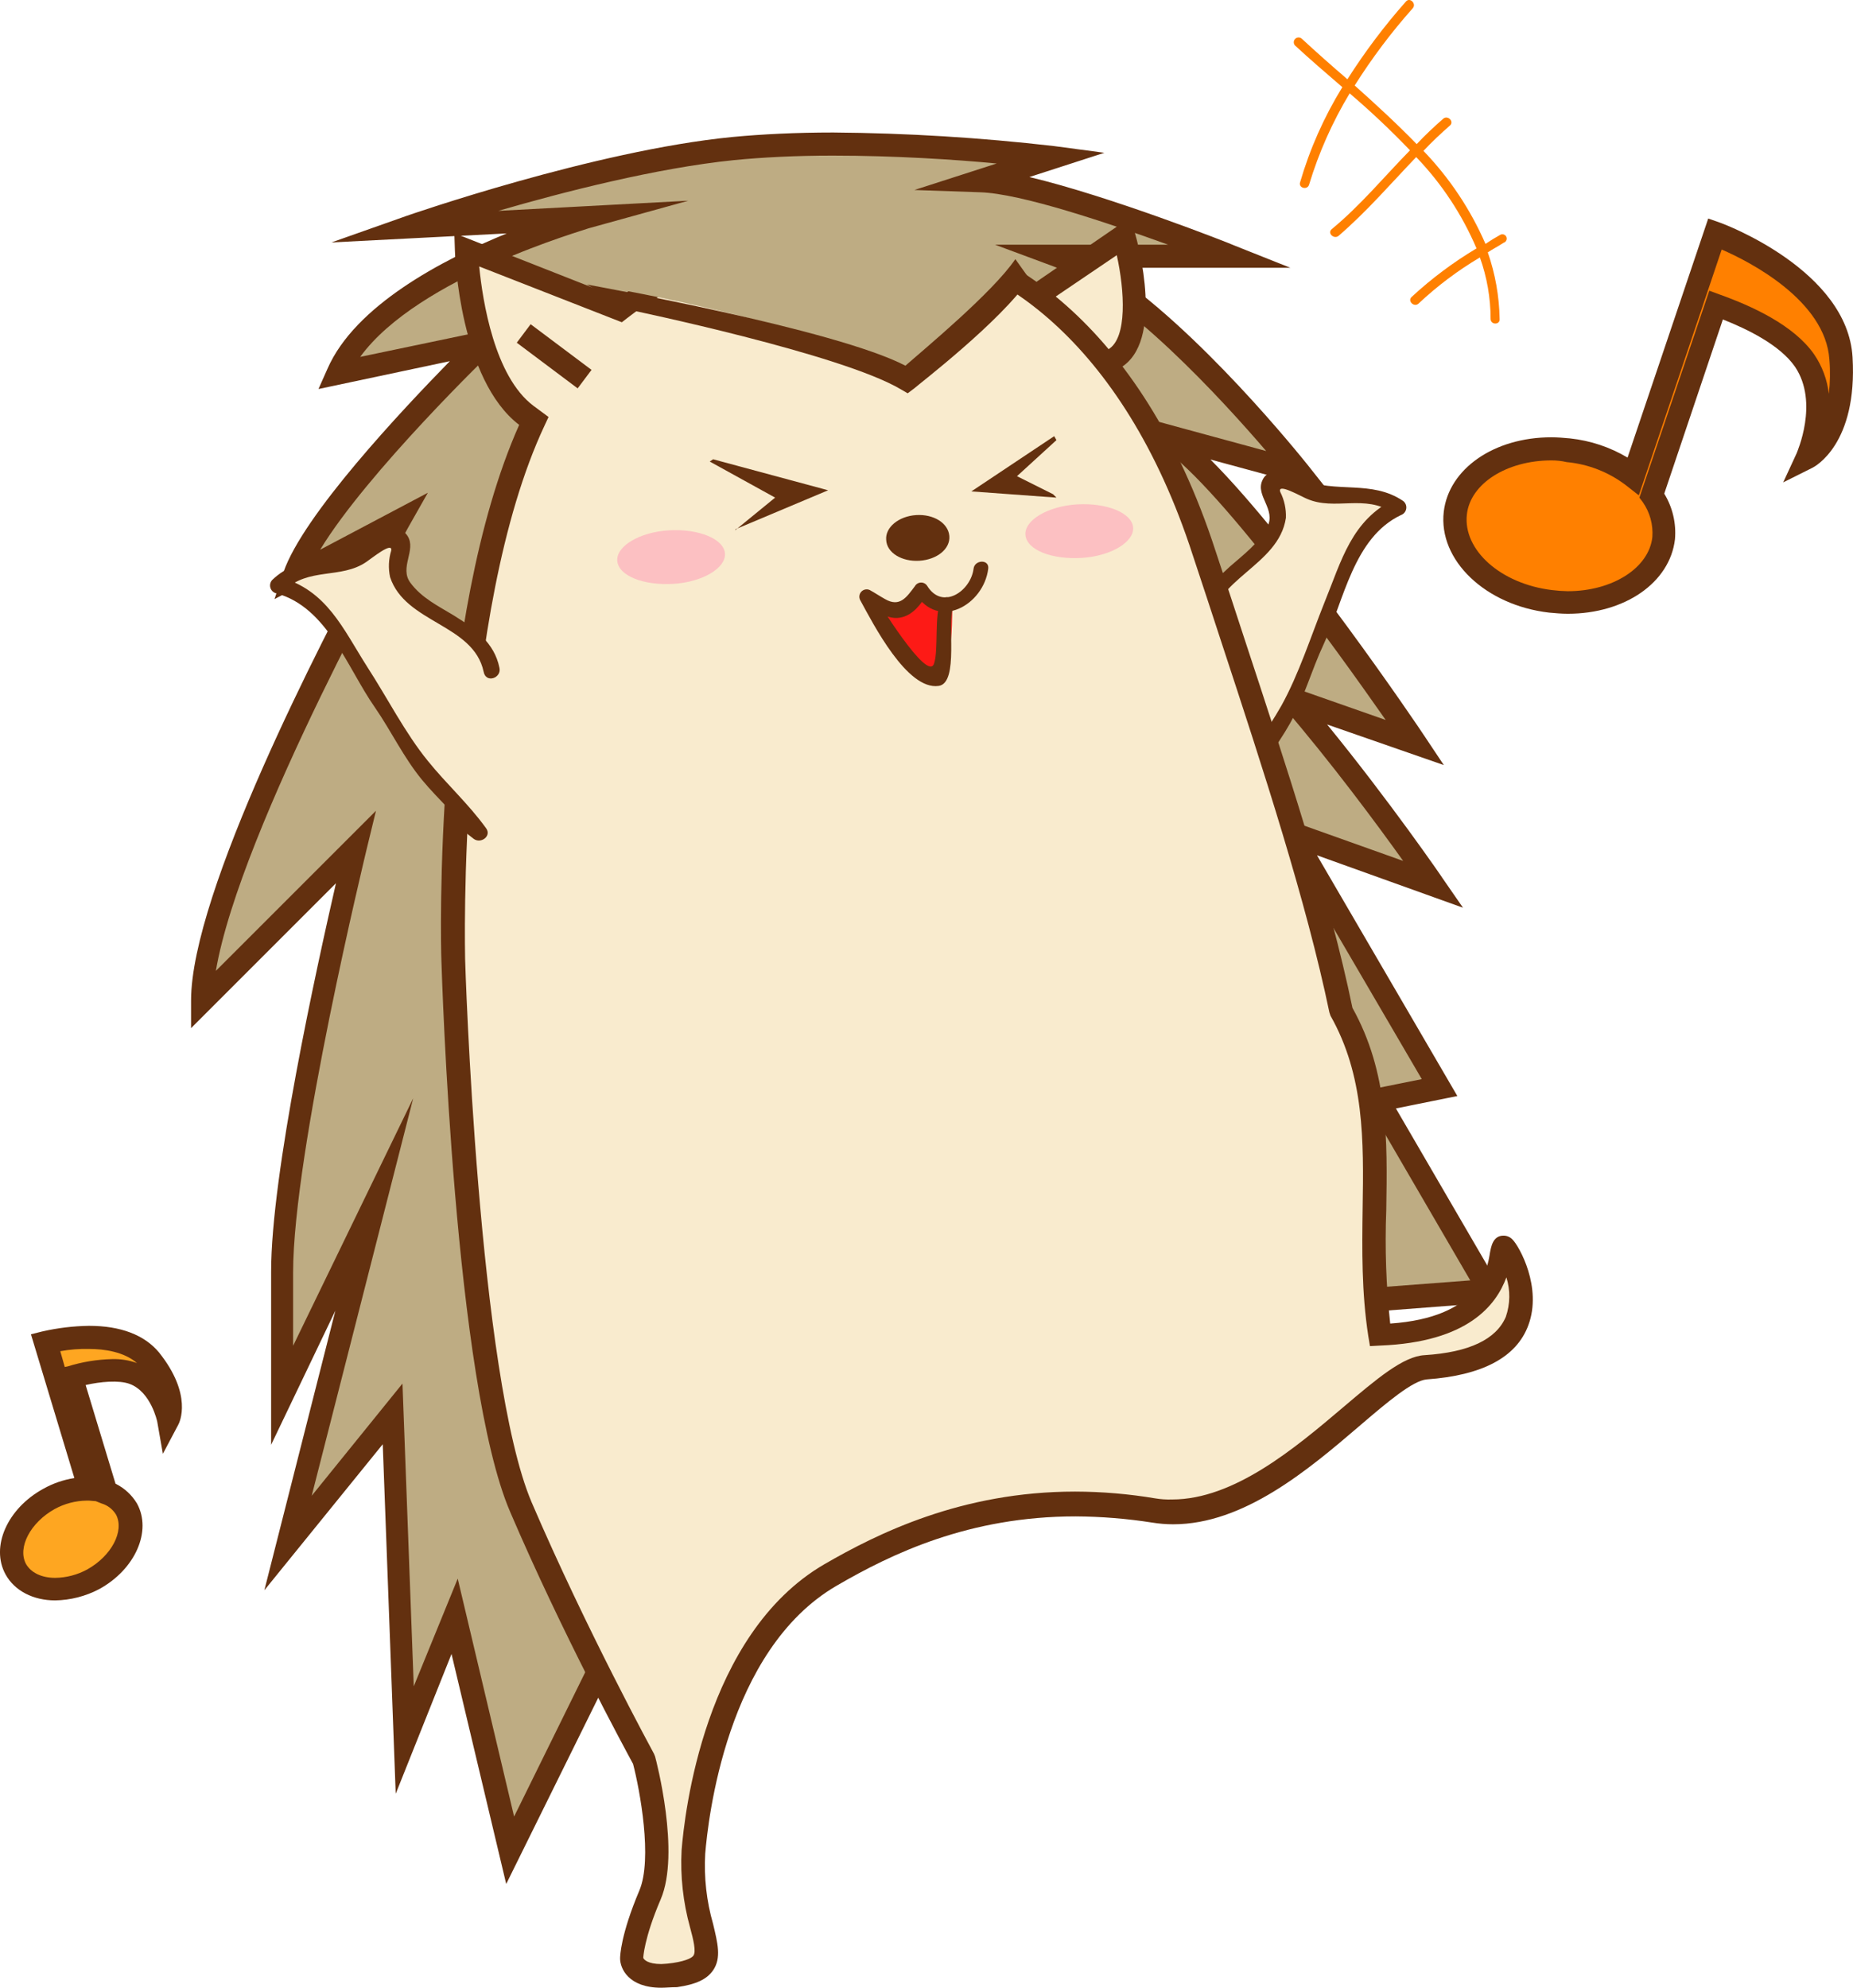 <?xml version="1.0" encoding="UTF-8"?>
<!DOCTYPE svg PUBLIC "-//W3C//DTD SVG 1.1//EN" "http://www.w3.org/Graphics/SVG/1.1/DTD/svg11.dtd">
<svg version="1.1" xmlns="http://www.w3.org/2000/svg" xmlns:xlink="http://www.w3.org/1999/xlink" x="0" y="0" width="437.144" height="468.905" viewBox="0, 0, 437.144, 468.905">
  <g id="Layer_1">
    <g>
      <path d="M173.02,34.926 C140.302,38.251 96.811,53.413 96.811,53.413 L138.174,51.285 C138.174,51.285 89.895,64.718 79.8,87.993 L114.513,80.678 C114.513,80.678 75.278,118.45 69.426,135.873 L94.164,122.839 C94.164,122.839 47.747,205.565 47.747,236.155 L84.056,199.846 C84.056,199.846 66.633,271.001 66.633,299.995 L66.633,328.989 L88.445,283.902 L68.096,363.835 L92.834,333.378 L95.76,410.385 L107.331,381.391 L120.365,436.586 L163.989,348.008 L294.728,308.773 L351.386,304.384 L325.172,259.35 L339.669,256.424 L304.69,196.441 L338.206,208.411 C338.206,208.411 322.246,185.136 304.823,164.787 L333.817,174.895 C333.817,174.895 291.656,112.518 274.233,102.277 L306.153,110.922 C306.153,110.922 272.77,68.761 249.495,60.116 L290.193,60.116 C290.193,60.116 246.968,42.826 231.141,42.294 L248.032,36.841 C248.165,37.24 205.605,31.734 173.02,34.926 z" fill="#BEAC83"/>
      <path d="M119.421,444.433 L106.52,390.169 L93.353,423.153 L90.294,340.693 L62.364,375.14 L79.122,309.172 L63.96,340.826 L63.96,299.995 C63.96,276.986 74.6,228.707 79.255,208.358 L45.074,242.539 L45.074,236.022 C45.074,210.486 75.93,150.902 87.501,129.356 L64.758,141.326 L66.886,134.942 C71.541,121.509 94.683,96.904 106.121,85.2 L75.132,91.77 L77.26,86.982 C83.777,72.086 104.259,61.313 119.554,55.062 L78.191,57.19 L95.88,50.939 C96.279,50.806 140.169,35.511 172.754,32.319 C179.803,31.654 187.783,31.255 196.561,31.255 C213.94,31.391 231.299,32.457 248.564,34.447 L260.534,36.043 L242.845,41.762 C261.864,46.284 289.927,57.323 291.39,57.988 L304.424,63.175 L260.68,63.175 C282.625,77.273 307.23,108.129 308.427,109.592 L313.481,115.976 L285.551,108.395 C305.368,128.212 334.628,171.437 336.091,173.698 L340.613,180.481 L313.082,170.905 C327.845,188.993 340.214,206.948 340.347,207.214 L345.135,214.13 L310.688,201.761 L343.805,258.552 L329.308,261.478 L355.775,306.964 L295.127,311.619 L165.851,350.455 z M107.983,372.4 L121.283,428.526 L162.114,345.667 L294.449,306.033 L346.851,302.043 L320.916,257.488 L335.413,254.562 L298.572,191.52 L331.024,203.091 C325.039,194.712 314.133,179.949 302.695,166.649 L296.178,159.068 L326.901,169.841 C315.463,153.482 286.203,112.651 272.903,104.804 L255.214,94.563 L298.705,106.4 C288.331,94.297 265.455,69.293 248.697,62.909 L234.732,57.722 L275.563,57.722 C261.598,52.668 240.85,45.619 231.141,45.353 L215.713,44.821 L235.131,38.57 C225.422,37.639 211.058,36.708 196.428,36.708 C187.783,36.708 179.936,37.107 173.153,37.772 C154.932,39.634 133.12,45.22 117.559,49.742 L162.38,47.348 L138.839,53.865 C138.44,54.131 98.673,65.303 84.974,84.189 L123.145,76.209 L116.362,82.726 C115.963,82.992 86.57,111.454 75.531,129.675 L100.934,116.242 L96.412,124.222 C96.013,125.02 56.645,195.244 50.926,229.026 L88.698,191.254 L86.437,200.564 C86.304,201.229 69.147,271.719 69.147,300.181 L69.147,317.471 L97.476,259.084 L73.536,352.849 L94.949,326.382 L97.609,397.803 z" fill="#63300F"/>
    </g>
    <g>
      <path d="M283.676,147.976 C283.011,135.075 307.084,130.686 300.301,116.987 C296.311,108.874 309.212,116.455 310.675,116.721 C317.192,117.785 324.374,114.859 329.827,119.647 C318.123,124.302 317.458,137.07 312.005,147.843 C309.345,153.296 307.483,159.015 305.222,164.601 C302.163,172.049 296.311,177.901 293.119,185.216 C293.923,184.968 294.532,184.308 294.715,183.487" fill="#F9EBCE"/>
      <path d="M281.681,147.71 C281.814,141.592 285.804,137.602 290.193,133.612 C293.385,130.819 296.976,128.159 298.971,124.302 C301.099,120.179 296.178,116.987 297.774,113.396 C299.37,109.539 304.557,112.066 307.217,113.13 C315.197,116.455 323.576,113.13 331.024,118.184 C331.581,118.612 331.858,119.311 331.747,120.005 C331.636,120.698 331.155,121.276 330.492,121.509 C319.32,126.829 317.059,141.592 312.271,151.966 C309.345,158.217 307.616,164.734 304.291,170.719 C301.365,175.906 297.508,180.561 294.848,186.014 C293.784,185.349 292.587,184.684 291.523,184.019 C292.087,183.474 292.62,182.896 293.119,182.29 C294.848,180.428 297.907,182.822 296.178,184.684 C295.62,185.197 295.129,185.778 294.715,186.413 C293.252,188.009 290.326,186.546 291.39,184.418 C294.449,178.167 298.838,172.581 302.296,166.463 C306.419,159.015 309.212,150.237 312.404,142.257 C316.527,132.149 318.788,122.706 329.162,117.652 C329.049,118.77 328.872,119.88 328.63,120.977 C321.98,116.455 314.931,120.578 308.281,117.652 C306.951,117.12 301.232,113.795 302.03,116.056 C302.988,117.948 303.445,120.054 303.36,122.174 C301.631,133.612 285.937,136.538 285.538,147.976 C285.538,150.769 281.548,150.104 281.681,147.71 z" fill="#63300F"/>
    </g>
    <g>
      <path d="M239.254,73.363 L265.056,55.674 C265.056,55.674 271.839,79.215 262.795,84.535 L253.751,89.855 z" fill="#F9EBCE"/>
      <path d="M253.219,93.313 L235.264,72.831 L266.652,51.285 L267.716,54.876 C268.514,57.536 274.765,80.678 264.258,86.796 z M243.244,73.895 L254.283,86.53 L261.465,82.407 C265.987,79.747 265.322,68.575 263.46,60.196 z" fill="#63300F"/>
    </g>
    <g>
      <path d="M354.831,294.143 C352.703,292.015 358.156,313.694 325.438,314.891 C321.315,287.094 329.428,261.691 316.261,238.416 C309.611,206.097 296.045,167.394 283.942,130.42 C267.982,81.077 237.126,57.802 212.122,56.738 C190.443,55.807 166.503,57.27 146.287,73.097 L109.978,58.866 C109.978,58.866 110.909,87.993 124.076,97.968 C124.741,98.5 125.273,98.899 125.805,99.298 C104.525,144.518 106.919,226.313 106.919,226.313 C106.919,226.313 109.845,324.999 122.879,355.589 C135.913,386.179 151.873,415.173 151.873,415.173 C151.873,415.173 157.725,436.985 153.336,447.093 C148.947,457.201 148.947,461.989 148.947,461.989 C148.947,461.989 148.947,467.442 159.055,465.979 C173.419,463.984 161.981,455.738 163.444,436.985 C164.907,418.232 172.621,385.115 195.763,371.682 C213.186,361.574 237.658,350.934 271.972,356.387 C299.237,360.776 324.773,323.403 336.211,322.605 C369.062,320.344 357.092,296.404 354.831,294.143 z" fill="#F9EBCE"/>
      <path d="M155.996,468.905 C148.282,468.905 146.287,464.383 146.287,461.989 C146.287,461.457 146.42,456.403 150.809,446.029 C154.001,438.581 150.942,422.222 149.346,416.104 C147.617,412.912 132.588,385.248 120.352,356.653 C107.185,326.063 104.259,230.436 104.126,226.446 C103.993,223.121 102.131,145.848 122.48,100.229 L122.48,100.229 C108.515,89.589 107.318,60.329 107.318,59.132 L107.185,55.009 L146.021,70.304 C165.439,55.807 187.65,54.078 202.945,54.078 C205.871,54.078 209.063,54.211 212.388,54.344 C235.663,55.408 269.179,75.757 286.735,129.888 C288.996,136.671 291.257,143.587 293.518,150.503 C303.36,180.428 313.601,211.284 319.054,237.751 C327.566,253.046 327.3,268.873 327.034,285.498 C326.686,294.42 326.997,303.355 327.965,312.231 C348.979,310.768 350.841,299.729 351.506,295.473 C351.772,294.143 352.171,291.483 354.698,291.483 C355.505,291.485 356.276,291.822 356.826,292.414 C358.422,294.01 363.875,303.719 360.55,312.63 C357.757,320.211 349.644,324.467 336.61,325.398 C333.285,325.664 327.167,330.851 320.65,336.437 C308.547,346.811 293.385,359.579 276.76,359.579 L276.76,359.579 C275.111,359.578 273.466,359.445 271.839,359.18 C265.854,358.241 259.808,357.752 253.751,357.717 C228.614,357.717 210.393,366.495 197.359,374.076 C171.291,389.238 167.035,429.404 166.37,437.251 C166.048,442.858 166.677,448.479 168.232,453.876 C169.296,458.398 170.227,461.856 168.232,464.782 C166.769,466.91 164.242,468.107 159.72,468.772 C158.27,468.772 157.06,468.905 155.996,468.905 z M113.05,62.856 C113.848,70.969 116.641,88.791 125.818,95.707 L129.409,98.367 L128.478,100.362 C107.73,144.518 109.725,225.382 109.725,226.18 C109.725,226.978 112.784,324.733 125.419,354.392 C138.32,384.45 154.147,413.444 154.28,413.71 L154.546,414.375 C154.812,415.306 160.531,437.118 155.876,448.024 C151.886,457.334 151.753,461.856 151.753,461.856 C151.886,462.255 152.817,463.319 156.009,463.319 C156.944,463.284 157.877,463.195 158.802,463.053 C162.26,462.521 163.324,461.723 163.59,461.324 C164.255,460.393 163.59,457.6 162.792,454.674 C161.147,448.748 160.473,442.594 160.797,436.453 C161.462,428.074 166.117,385.514 194.446,369.022 C207.081,361.707 226.898,351.865 253.631,351.865 C259.959,351.879 266.276,352.413 272.517,353.461 C273.835,353.682 275.171,353.771 276.507,353.727 C291.137,353.727 305.501,341.624 316.939,331.915 C324.786,325.265 331.037,319.945 336.091,319.679 C346.598,319.014 352.982,315.955 355.243,310.635 C356.282,307.626 356.329,304.362 355.376,301.325 C352.982,307.842 346.332,316.62 325.584,317.418 L323.19,317.551 L322.791,315.157 C321.195,304.783 321.328,294.808 321.461,285.099 C321.727,269.006 321.86,253.711 313.88,239.613 L313.614,238.815 C308.161,212.614 298.053,181.625 288.211,151.7 C285.95,144.784 283.689,137.868 281.428,131.085 C264.803,79.614 233.548,60.196 212.002,59.265 C208.677,59.132 205.618,58.999 202.692,58.999 C187.929,58.999 166.25,60.728 147.896,75.092 L146.699,76.023 z" fill="#63300F"/>
    </g>
    <g>
      <path d="M115.963,158.27 C114.367,145.502 89.895,145.236 94.284,130.606 C96.811,121.961 85.373,131.67 84.043,132.069 C77.792,134.197 70.211,132.601 65.689,138.32 C78.058,140.98 80.984,153.349 88.033,163.058 C91.624,167.979 94.417,173.299 97.609,178.353 C101.865,185.136 108.648,189.924 113.037,196.574 C112.177,196.509 111.442,195.931 111.175,195.111" fill="#F9EBCE"/>
      <path d="M117.825,157.552 C116.628,151.567 111.973,148.242 107.052,145.183 C103.328,142.922 99.471,141.06 96.811,137.469 C94.151,133.878 98.274,129.755 96.146,126.43 C94.018,123.105 89.23,126.297 86.836,127.76 C79.654,132.415 70.743,130.553 64.226,136.804 C63.747,137.317 63.587,138.05 63.809,138.716 C64.031,139.382 64.599,139.873 65.29,139.996 C77.26,143.321 81.915,157.552 88.432,166.862 C92.289,172.448 95.215,178.699 99.604,184.019 C103.461,188.674 107.983,192.531 111.441,197.452 L114.367,194.925 L112.505,193.462 C110.51,191.866 107.85,194.792 109.845,196.388 L111.707,197.851 C113.436,199.181 116.096,197.186 114.633,195.324 C110.51,189.605 105.323,184.95 100.934,179.497 C95.614,172.98 91.358,164.601 86.703,157.419 C80.851,148.242 77.127,139.198 65.955,136.139 C66.354,137.203 66.62,138.267 67.019,139.331 C72.738,133.745 80.452,136.671 86.437,132.548 C87.634,131.75 92.688,127.627 92.289,129.888 C91.67,131.915 91.579,134.066 92.023,136.139 C95.614,147.045 111.707,147.178 114.101,158.483 C114.633,161.276 118.357,159.946 117.825,157.552 z" fill="#63300F"/>
    </g>
    <path d="M209.063,127.361 C208.797,124.435 211.989,121.775 216.112,121.509 C220.235,121.243 223.693,123.371 223.959,126.43 C224.225,129.489 221.033,132.016 216.91,132.282 C212.787,132.548 209.196,130.42 209.063,127.361 z" fill="#63300F"/>
    <path d="M241.914,126.164 C241.648,122.706 247.234,119.381 254.15,118.982 C261.066,118.583 267.051,120.977 267.317,124.435 C267.583,127.893 261.997,131.218 255.081,131.617 C248.165,132.016 242.18,129.755 241.914,126.164 z" fill="#FCC0C2"/>
    <path d="M145.622,132.282 C145.356,128.824 150.942,125.499 157.858,125.1 C164.774,124.701 170.759,127.095 171.025,130.553 C171.291,134.011 165.705,137.336 158.789,137.735 C151.873,138.134 145.888,135.873 145.622,132.282 z" fill="#FCC0C2"/>
    <path d="M173.552,124.834 L173.419,125.1 L182.862,117.386 L167.434,108.874 L168.232,108.342 L195.364,115.657 L173.552,124.834 z" fill="#63300F"/>
    <path d="M249.229,117.386 L229.146,115.923 L248.697,102.889 L249.229,103.82 L239.919,112.332 L248.431,116.588 L249.229,117.386 z" fill="#63300F"/>
    <path d="M142.43,67.644 C142.43,67.644 200.152,77.486 212.122,89.456 C212.122,89.456 240.451,69.905 240.451,62.191 C240.451,62.191 215.447,44.768 187.118,49.157 C158.789,53.546 142.43,67.644 142.43,67.644 z" fill="#BEAC83"/>
    <path d="M214.13,92.781 L212.534,91.85 C198.436,83.471 149.093,73.23 148.561,73.097 L138.453,67.112 C140.448,67.511 196.973,77.619 213.598,86.264 C217.987,82.407 234.213,68.974 239.533,61.127 L242.858,65.782 C236.208,75.757 216.391,90.919 215.726,91.584 z" fill="#63300F"/>
    <path d="M207.48,145.582 L215.859,141.193 L224.637,143.986 C224.637,143.986 224.903,167.394 217.721,159.68 C213.622,155.519 210.17,150.767 207.48,145.582 z" fill="#FD1A16"/>
    <path d="M233.136,134.144 C232.072,142.789 221.299,148.774 215.979,139.996 L218.905,139.996 C217.176,142.523 215.447,145.183 212.255,145.715 C209.063,146.247 206.004,143.587 203.61,142.257 C204.408,141.459 205.073,140.661 205.871,139.863 C206.802,141.459 218.905,161.276 220.368,156.488 C221.432,153.296 220.368,144.917 221.964,141.725 C222.404,140.917 223.417,140.619 224.225,141.06 C225.033,141.501 225.33,142.513 224.89,143.321 C223.294,146.513 226.353,161.143 221.432,161.808 C213.984,162.872 206.004,147.178 202.945,141.592 C202.582,140.934 202.686,140.116 203.202,139.57 C203.718,139.024 204.528,138.873 205.206,139.198 C206.403,139.863 207.6,140.661 208.797,141.326 C212.255,143.321 213.851,140.927 215.846,138.267 C216.147,137.744 216.705,137.422 217.309,137.422 C217.912,137.422 218.47,137.744 218.772,138.267 C222.363,143.986 229.013,139.464 229.678,134.144 C229.944,132.016 233.402,131.883 233.136,134.144 z" fill="#63300F"/>
    <g>
      <path d="M434.365,84.535 C433.168,65.649 404.706,55.142 404.706,55.142 L402.711,60.994 L402.711,60.994 L385.421,112.199 C380.936,108.873 375.667,106.765 370.126,106.081 C356.56,104.485 344.59,111.135 343.393,120.977 C342.196,130.819 352.304,140.129 365.87,141.725 C379.436,143.321 391.406,136.671 392.603,126.829 C392.945,123.231 391.951,119.633 389.81,116.721 L404.839,71.9 C411.09,74.028 421.198,78.417 425.72,84.934 C432.503,94.776 426.385,107.943 426.385,107.943 C426.385,107.943 435.562,103.421 434.365,84.535 z" fill="#FF8000"/>
      <path d="M369.86,144.784 C368.397,144.784 366.934,144.651 365.471,144.518 C350.442,142.789 339.27,132.149 340.6,120.711 C341.797,110.603 352.437,103.155 366.003,103.155 C367.466,103.155 368.929,103.288 370.392,103.421 C375.187,103.933 379.815,105.475 383.958,107.943 L402.99,51.551 L405.65,52.482 C406.847,52.881 435.841,63.787 437.038,84.269 C438.235,104.751 428.127,110.071 427.595,110.337 L420.679,113.795 L423.871,106.879 C423.871,106.746 429.191,95.042 423.472,86.53 C419.881,81.343 412.167,77.619 406.448,75.358 L392.616,116.455 C394.587,119.684 395.473,123.459 395.143,127.228 C393.933,137.469 383.293,144.784 369.86,144.784 z M366.003,108.608 C355.496,108.608 346.851,114.061 346.053,121.376 C345.122,129.755 354.033,137.735 366.136,139.198 C367.371,139.353 368.615,139.441 369.86,139.464 C380.367,139.464 389.012,134.011 389.81,126.696 C390.024,123.769 389.226,120.858 387.549,118.45 L386.751,117.386 L403.243,68.575 L405.77,69.506 C413.218,72.166 423.193,76.688 427.981,83.604 C429.877,86.378 431.065,89.574 431.439,92.914 C431.757,90.221 431.801,87.503 431.572,84.801 C430.641,70.969 412.952,61.792 406.169,58.866 L386.618,116.854 L383.559,114.46 C379.508,111.368 374.668,109.478 369.594,109.007 C368.416,108.736 367.211,108.602 366.003,108.608 z" fill="#63300F"/>
    </g>
    <g>
      <path d="M35.365,320.743 C28.183,311.965 10.76,316.753 10.76,316.753 L11.824,320.344 L11.824,320.344 L21.134,351.333 C17.784,351.255 14.476,352.082 11.558,353.727 C4.376,357.717 0.918,365.032 3.711,370.219 C6.504,375.406 14.617,376.47 21.799,372.48 C28.981,368.49 32.439,361.175 29.646,355.988 C28.548,354.154 26.86,352.747 24.858,351.998 L16.612,324.866 C20.469,323.802 26.853,322.339 31.375,324.068 C38.158,326.462 39.621,334.974 39.621,334.974 C39.621,334.974 42.56,329.521 35.365,320.743 z" fill="#FEA621"/>
      <path d="M13.021,377.534 C7.834,377.534 3.445,375.273 1.317,371.416 C-2.274,364.899 1.716,355.855 10.228,351.2 C12.496,349.928 14.973,349.072 17.543,348.673 L7.302,314.758 L9.962,314.093 C13.585,313.265 17.285,312.819 21.001,312.763 C28.449,312.763 34.035,314.891 37.493,319.014 C45.473,328.989 42.414,335.506 42.015,336.171 L38.424,342.954 L37.094,335.373 C37.094,335.373 35.631,328.324 30.577,326.462 C28.05,325.531 23.661,325.93 20.203,326.728 L27.252,350.003 C29.347,351.039 31.101,352.654 32.306,354.658 C35.897,361.175 31.907,370.219 23.395,374.874 C20.193,376.56 16.639,377.471 13.021,377.534 z M20.469,353.993 C17.816,354.025 15.212,354.71 12.888,355.988 C7.169,359.18 4.11,365.032 6.105,368.889 C7.302,371.017 9.829,372.214 13.021,372.214 C15.673,372.182 18.277,371.496 20.602,370.219 C26.321,367.027 29.38,361.175 27.385,357.318 C26.608,356.028 25.373,355.078 23.927,354.658 L22.597,354.126 L21.001,353.993 z M14.218,318.748 L15.282,322.472 L15.947,322.339 C19.352,321.278 22.888,320.696 26.454,320.61 C28.445,320.552 30.43,320.868 32.306,321.541 L32.306,321.541 C29.247,318.881 24.592,318.216 21.001,318.216 C18.727,318.162 16.455,318.34 14.218,318.748 z" fill="#63300F"/>
    </g>
    <path d="M353.9,55.408 C352.703,56.073 351.639,56.738 350.442,57.536 C346.909,49.409 341.955,41.977 335.812,35.591 C337.807,33.463 339.935,31.468 342.063,29.606 C343.127,28.675 341.531,27.079 340.467,28.01 C338.339,29.872 336.211,31.867 334.216,33.995 C329.561,29.207 324.64,24.685 319.586,20.163 C323.645,13.724 328.227,7.63 333.285,1.942 C334.216,0.878 332.62,-0.718 331.689,0.346 C326.601,6.086 321.98,12.224 317.87,18.7 Q312.284,13.912 307.097,9.124 C306.65,8.726 305.97,8.746 305.547,9.169 C305.123,9.593 305.103,10.272 305.501,10.72 C309.092,14.045 312.816,17.237 316.673,20.562 C312.357,27.574 309.002,35.134 306.698,43.039 C306.299,44.369 308.427,44.901 308.826,43.571 C311.111,36.019 314.328,28.781 318.402,22.025 C323.368,26.261 328.117,30.745 332.633,35.458 C326.515,41.709 320.929,48.492 314.146,54.078 C313.082,55.009 314.678,56.472 315.742,55.674 C322.392,49.955 328.111,43.305 334.096,37.054 C340.109,43.312 344.932,50.613 348.327,58.6 C342.844,61.869 337.718,65.703 333.032,70.038 C331.968,70.969 333.564,72.565 334.628,71.634 C339.046,67.478 343.908,63.821 349.125,60.728 C350.792,65.38 351.647,70.283 351.652,75.225 C351.652,76.688 353.913,76.688 353.78,75.225 C353.685,69.879 352.742,64.581 350.987,59.531 C352.184,58.733 353.514,58.068 354.711,57.27 C355.093,57.159 355.377,56.838 355.438,56.445 C355.5,56.052 355.329,55.659 354.999,55.437 C354.669,55.215 354.241,55.203 353.9,55.408 z" fill="#FF8000"/>
    <path d="M121.911,80.843 L125.182,76.481 L139.546,87.254 L136.275,91.616 z" fill="#63300F"/>
  </g>
</svg>
